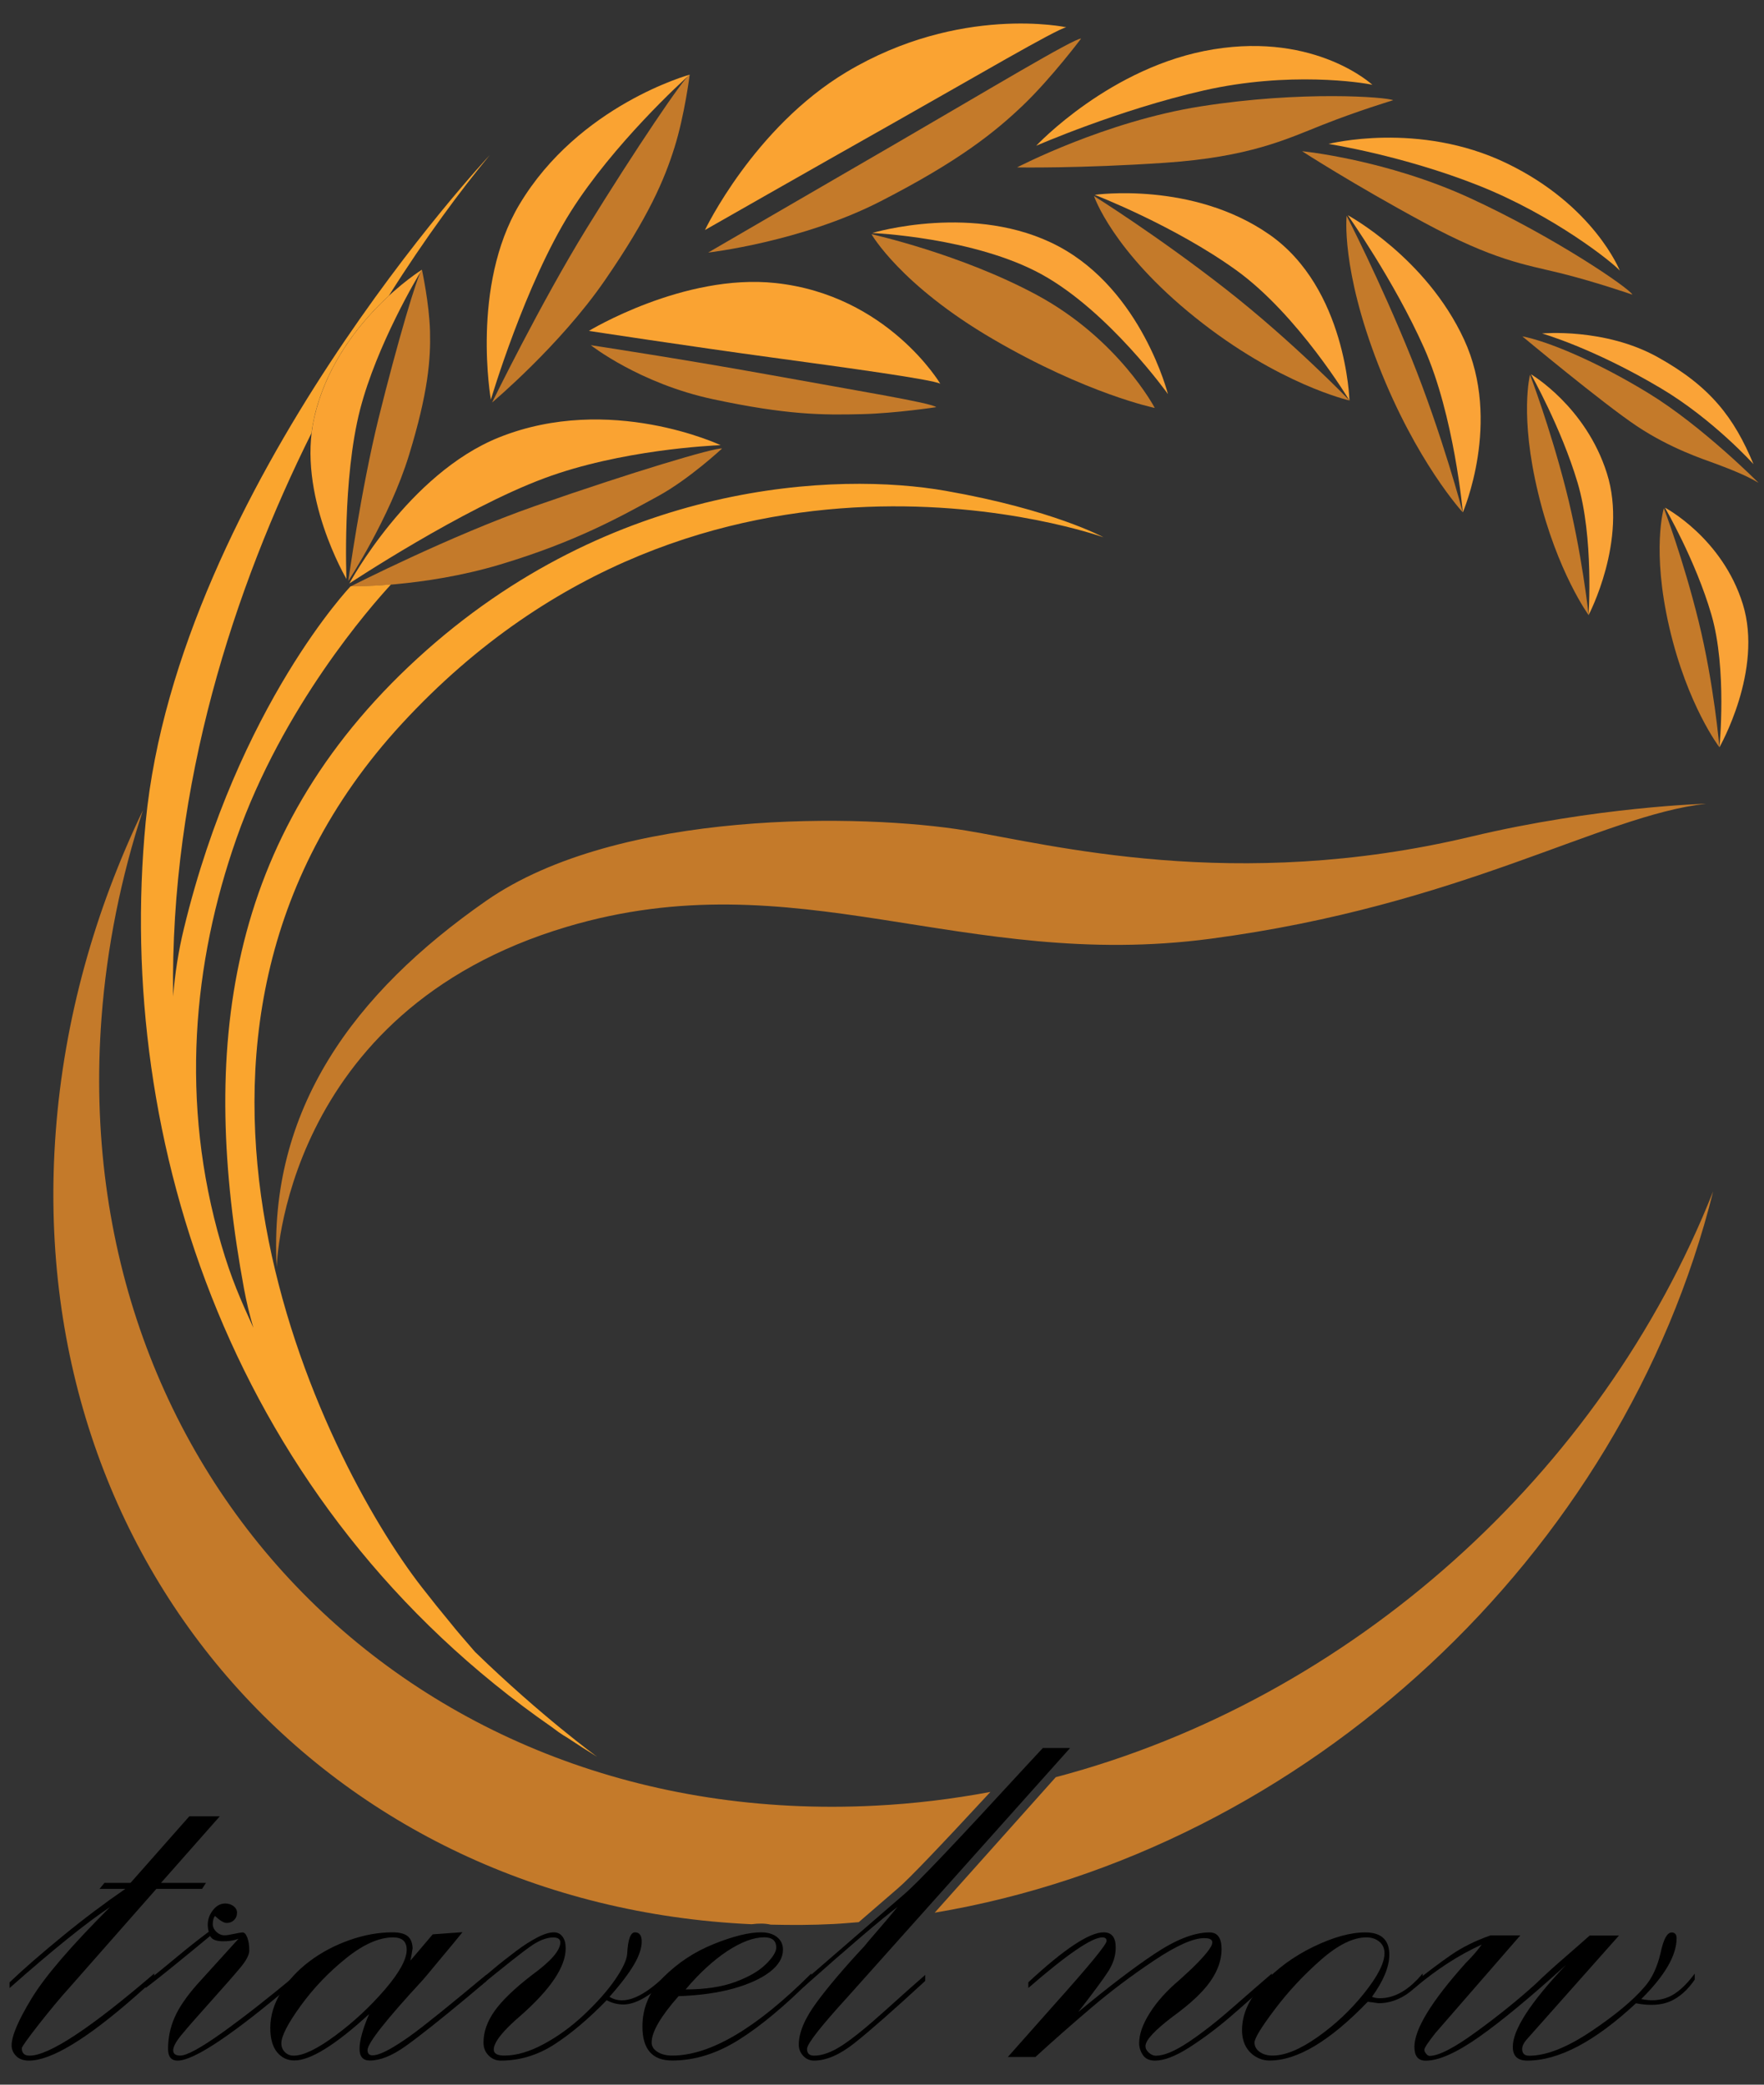 <?xml version="1.0" encoding="utf-8"?>
<!-- Generator: Adobe Illustrator 24.2.0, SVG Export Plug-In . SVG Version: 6.00 Build 0)  -->
<svg version="1.1" id="Layer_1" xmlns="http://www.w3.org/2000/svg" xmlns:xlink="http://www.w3.org/1999/xlink" x="0px" y="0px"
	 viewBox="0 0 220 260" style="enable-background:new 0 0 220 260;" xml:space="preserve">
<rect x="0" y="0" width="220" height="260" fill="#333333" stroke="none"/>
<style type="text/css">
	.st0{fill:none;}
	.st1{fill:#C47A2A;}
	.st2{fill:#FAA337;}
	.st3{fill:#FAA332;}
	.st4{fill:#FAA52E;}
	.st5{fill:#FFFFFF;}
</style>
<rect x="790.15" y="3.94" class="st0" width="283.22" height="320.17"/>
<g>
	<path class="st1" d="M1015.66,94.32c0,0,2.41,6.31,4.33,14.1c1.92,7.78,2.6,15.72,2.6,15.72s-3.99-5.2-6.25-14.96
		C1014.1,99.47,1015.66,94.32,1015.66,94.32z"/>
	<path class="st2" d="M1022.59,124.14c0,0,0.98-9.74-1-16.54c-1.98-6.8-5.8-13.35-5.8-13.35s7.15,3.75,9.72,12.04
		C1028.09,114.57,1022.59,124.14,1022.59,124.14z"/>
	<path class="st1" d="M998.97,77.68c0,0,2.44,6.38,4.45,14.21c2.01,7.83,2.86,15.77,2.86,15.77s-3.9-5.33-6.28-15.15
		C997.64,82.76,998.97,77.68,998.97,77.68z"/>
	<path class="st2" d="M1006.28,107.66c0,0,0.67-9.67-1.37-16.52c-2.04-6.85-5.81-13.52-5.81-13.52s6.84,4.01,9.47,12.36
		S1006.28,107.66,1006.28,107.66z"/>
	<path class="st1" d="M976.11,57.86c0,0,4.13,7.99,8.03,17.64s6.45,19.34,6.45,19.34s-5.81-6.29-10.53-18.4
		C975.36,64.41,976.11,57.86,976.11,57.86z"/>
	<path class="st2" d="M990.59,94.84c0,0-1.08-12.09-4.84-20.52s-9.51-16.54-9.51-16.54s9.75,5.24,14.5,15.5
		C995.49,83.55,990.59,94.84,990.59,94.84z"/>
	<path class="st1" d="M944.59,55.39c0,0,7.92,4.96,16.36,11.55c8.44,6.59,15.51,13.95,15.51,13.95s-8.83-1.99-19.24-10.35
		C946.87,62.24,944.59,55.39,944.59,55.39z"/>
	<path class="st2" d="M976.46,80.89c0,0-6.39-10.68-14.12-16.25s-17.65-9.4-17.65-9.4s12.18-1.74,21.78,4.95
		C976.06,66.87,976.46,80.89,976.46,80.89z"/>
	<path class="st1" d="M916.84,60.15c0,0,11.11,2.45,20.62,7.58c10.21,5.51,14.71,14.09,14.71,14.09s-8.46-1.74-20.22-8.61
		C920.42,66.47,916.84,60.15,916.84,60.15z"/>
	<path class="st2" d="M953.81,80.09c0,0-7.32-10.27-15.71-14.91S916.92,60,916.92,60s12.86-3.87,23.25,1.67
		C950.56,67.21,953.81,80.09,953.81,80.09z"/>
	<path class="st1" d="M998.02,72.89c0,0,10.07,8.39,14.29,11.2s8.33,4.13,9.72,4.65c1.39,0.51,3.84,1.43,5.45,2.42
		c0,0-6.97-7.03-13.63-11.12C1007.19,75.94,1001.05,73.45,998.02,72.89z"/>
	<path class="st2" d="M1000.47,72.53c0,0,7.79-0.73,14.4,2.94c6.61,3.67,9.55,7.55,11.97,13.36c0,0-5.04-5.6-11.56-9.47
		C1006.84,74.33,1000.47,72.53,1000.47,72.53z"/>
	<path class="st1" d="M1011.74,67.69c0,0-4.77-1.65-9.09-2.71c-4.33-1.06-8.14-1.55-16.95-6.31s-15.16-8.87-15.16-8.87
		s10.47,1.02,20.96,5.85C1001.98,60.47,1011.37,66.89,1011.74,67.69z"/>
	<path class="st3" d="M973.84,48.88c0,0,9.23,1.43,18.67,5.17c9.45,3.74,16.87,9.69,17.66,10.64c0,0-3.21-8.16-14.16-13.42
		S973.84,48.88,973.84,48.88z"/>
	<path class="st1" d="M981.91,43.44c0,0-4.37,1.31-8.85,3.09c-4.46,1.77-9.1,4-19.59,4.71c-10.62,0.72-18.47,0.58-18.47,0.58
		s10.99-5.74,22.9-7.61C970.5,42.22,981.12,43.04,981.91,43.44z"/>
	<path class="st3" d="M937.38,49.11c0,0,10.28-4.49,20.91-6.9s19.77-0.99,21.02-0.7c0,0-6.98-6.52-19.81-4.43
		C946.67,39.17,937.38,49.11,937.38,49.11z"/>
	<path class="st1" d="M942.98,35.75c0,0-3.66,4.88-7.21,8.29c-3.53,3.38-8.04,7-17.81,12.01c-9.89,5.07-21.49,6.39-21.49,6.39
		s12.67-7.37,23.49-13.64C931.38,42.17,942.05,35.74,942.98,35.75z"/>
	<path class="st3" d="M896.07,59.63c0,0,13.18-7.52,23.72-13.47c9.76-5.51,20.02-11.54,21.34-11.82c0,0-13.28-2.86-27.4,5.58
		C902.16,46.84,896.07,59.63,896.07,59.63z"/>
	<path class="st1" d="M894.17,40.24c0,0-0.64,5.08-1.9,9.09c-1.25,3.98-3.18,8.59-8.71,16.61c-5.6,8.12-14.04,15.2-14.04,15.2
		s6.02-12.33,11.79-21.71C887.42,49.52,893.41,40.67,894.17,40.24z"/>
	<path class="st3" d="M869.37,80.78c0,0,4.27-14.43,9.97-23.46c5.28-8.36,13.89-16.26,14.83-17.07c0,0-13.82,3.77-21.24,16.19
		C866.85,66.62,869.37,80.78,869.37,80.78z"/>
	<path class="st1" d="M860.77,64.58c0,0,0.92,4.19,1.01,7.69c0.09,3.48-0.23,7.63-2.62,15.43c-2.42,7.89-7.57,15.7-7.57,15.7
		s1.57-11.33,3.77-20.27C857.7,73.68,860.24,65.11,860.77,64.58z"/>
	<path class="st3" d="M851.36,103.15c0,0-0.53-12.54,1.71-21.18c2.08-8,7.13-16.5,7.7-17.39c0,0-10.68,6.6-13.41,18.37
		C845.12,92.6,851.36,103.15,851.36,103.15z"/>
	<path class="st1" d="M924.91,81.72c0,0-4.97,0.76-9.21,0.87c-5,0.13-9.42,0.1-18.58-1.85c-9.22-1.96-15.29-6.75-15.29-6.75
		s11.32,1.72,21.75,3.6C914.87,79.64,924.33,81.18,924.91,81.72z"/>
	<path class="st3" d="M881.59,72.21c0,0,12.55,1.92,22.77,3.31c9.46,1.29,20.05,2.74,21.06,3.28c0,0-6.57-11.06-20.55-12.56
		C893.43,65.01,881.59,72.21,881.59,72.21z"/>
	<path class="st1" d="M898.2,86.88c0,0-4.08,3.81-8,5.95c-4.62,2.52-10.16,5.66-19.69,8.52c-9.59,2.87-18.63,2.73-18.63,2.73
		s12.39-6.32,23.03-10.04C886.89,89.85,897.38,86.72,898.2,86.88z"/>
	<path class="st3" d="M851.73,103.71c0,0,14.07-9.32,24.33-13.13c9.49-3.53,20.76-4.07,21.97-4.12c0,0-13.8-6.51-27.63-0.97
		C859.07,90.03,851.73,103.71,851.73,103.71z"/>
	<path class="st4" d="M865.64,234.93c0.61,0.71,1.19,1.39,1.75,2.03c8.31,8.07,15.22,13.08,15.22,13.08
		c-1.28-0.79-2.53-1.59-3.76-2.41c0,0,0.01,0,0.01,0s-0.62-0.31-1.88-1.28c-39.82-27.63-54.5-73.06-50.65-112.91
		c4.02-41.68,42.9-83.14,42.9-83.14c-3.59,4.34-8.01,10.28-12.58,17.53c-3.32,3.05-7.68,8.19-9.29,15.12
		c-0.15,0.67-0.27,1.33-0.35,2c-9.6,19.3-17.65,43.71-17.26,70.26c0.23-2.82,0.66-5.66,1.35-8.48
		c6.76-27.96,20.78-42.66,20.78-42.66s1.97,0.03,5.04-0.23c-2.5,2.71-13.5,15.21-19.28,31.7c-5.41,15.42-7.08,32.87-1.89,50.6
		c1.27,4.34,2.41,6.87,4.01,10.4c-0.47-1.6-0.86-3.21-1.16-4.83c-5.45-29.43-2.64-56.42,21.63-78.66
		C884.5,90.8,912.71,89.8,926.1,92.16c13.39,2.35,19.67,5.79,19.67,5.79s-49.6-17.86-87.5,23.25
		c-36.21,39.28-9.86,91.84,2.48,107.69c1.26,1.62,2.45,3.1,3.58,4.46C864.6,233.69,865.32,234.55,865.64,234.93z"/>
</g>
<path class="st1" d="M842.66,188.99c0,0,0.68-31.9,36.19-42.46c28.57-8.5,49.35,5.59,80.27,1.49c31.42-4.16,48.75-15.38,61.81-16.84
	c0,0-13.67,0.37-29.3,4.1c-29.54,7.05-52.51,0.97-63.04-0.76c-12.65-2.08-43.3-2.73-59.81,8.77
	C852.26,154.79,841.59,169.33,842.66,188.99z"/>
<g>
	<path d="M824.43,265.77l7.33-8.3h3.8l-7.33,8.3h5.61l-0.49,0.75h-5.7l-10.73,12.19c-1.18,1.3-2.48,2.86-3.91,4.68
		c-1.43,1.83-2.14,2.83-2.14,3c0,0.62,0.32,0.93,0.97,0.93c2.41,0,7.59-3.41,15.54-10.24v0.75l-2.34,2.08
		c-6.09,5.36-10.52,8.04-13.29,8.04c-0.68,0-1.21-0.19-1.59-0.57c-0.38-0.38-0.57-0.82-0.57-1.33c0-1.18,0.83-3.13,2.5-5.87
		c1.66-2.74,4.92-6.53,9.78-11.39c-3,2-7.18,5.37-12.54,10.11v-0.71c1.79-1.71,4.02-3.64,6.67-5.81s5.24-4.11,7.77-5.85h-3.22
		l0.62-0.75H824.43z"/>
	<path d="M826.33,278.17c1.33-1.06,2.64-2.13,3.95-3.22c1.31-1.09,2.61-2.12,3.91-3.09c-0.24-0.91-0.12-1.73,0.35-2.45
		c0.47-0.72,1.04-1.08,1.72-1.08c0.38,0,0.72,0.11,1.02,0.33c0.29,0.22,0.44,0.49,0.44,0.82c0,0.38-0.13,0.69-0.38,0.93
		c-0.25,0.24-0.55,0.35-0.91,0.35c-0.35,0-0.84-0.29-1.46-0.88c-0.18,0.24-0.27,0.56-0.27,0.97c-0.03,0.35,0.11,0.68,0.42,0.99
		c0.31,0.31,0.66,0.46,1.04,0.46c0.26,0,0.66-0.06,1.19-0.18c0.59-0.12,0.94-0.18,1.06-0.18c0.24,0,0.43,0.22,0.6,0.66
		c0.16,0.44,0.24,0.97,0.24,1.59c0,0.53-0.36,1.23-1.08,2.1c-0.72,0.87-1.96,2.29-3.73,4.26c-1.77,1.97-2.99,3.37-3.66,4.19
		c-0.68,0.82-1.02,1.46-1.02,1.9c0,0.44,0.29,0.66,0.88,0.66c0.82,0,2.58-0.96,5.28-2.89c2.69-1.93,5.82-4.38,9.38-7.35v0.75
		c-7.92,6.74-12.92,10.11-15.01,10.11c-0.8,0-1.19-0.49-1.19-1.46c0-1.38,0.27-2.69,0.82-3.93c0.54-1.24,1.48-2.61,2.8-4.11
		l5.17-5.7c-0.62,0.24-1.32,0.34-2.1,0.31c-0.78-0.03-1.26-0.25-1.44-0.66c-3.92,3.24-6.59,5.4-8.04,6.49V278.17z"/>
	<path d="M868.85,278l-2.25,1.9c-3.53,2.94-6.15,5.02-7.84,6.22c-1.69,1.21-3.19,1.81-4.48,1.81c-0.85,0-1.28-0.49-1.28-1.46
		c0-1.03,0.4-2.47,1.19-4.33c-4.21,3.86-7.32,5.78-9.32,5.78c-0.88,0-1.6-0.35-2.16-1.04c-0.56-0.69-0.84-1.7-0.84-3.02
		c0-1.5,0.44-2.98,1.33-4.44c0.88-1.46,2.07-2.74,3.55-3.86c1.49-1.12,3.15-2,4.99-2.65c1.84-0.65,3.63-0.97,5.36-0.97
		c0.85,0,1.48,0.15,1.88,0.46c0.4,0.31,0.61,0.82,0.64,1.52c-0.03,0.15-0.05,0.29-0.07,0.42c-0.02,0.13-0.04,0.32-0.09,0.55
		c-0.05,0.24-0.08,0.43-0.11,0.57l2.78-3.27l3.71-0.27l-1.15,1.41c-0.94,1.12-1.71,2.04-2.3,2.76c-0.59,0.72-1.09,1.32-1.5,1.79
		c-4.59,4.97-6.89,7.89-6.89,8.74c0,0.44,0.21,0.66,0.62,0.66c0.56,0,1.4-0.33,2.52-0.99c1.12-0.66,2.38-1.54,3.77-2.63
		c1.4-1.09,3-2.38,4.79-3.86c1.79-1.49,2.84-2.35,3.13-2.58V278z M857.19,272.57c-1.77,0-3.73,0.87-5.89,2.61
		c-2.16,1.74-4.05,3.71-5.65,5.92c-1.6,2.21-2.41,3.77-2.41,4.68c0,0.44,0.15,0.81,0.44,1.1c0.29,0.29,0.66,0.44,1.1,0.44
		c1.21,0,2.94-0.84,5.21-2.52c2.27-1.68,4.31-3.58,6.14-5.7c1.82-2.12,2.74-3.78,2.74-4.99
		C858.87,273.08,858.31,272.57,857.19,272.57z"/>
	<path d="M867.74,278.88v-0.71c0.53-0.47,1.22-1.06,2.08-1.77c0.85-0.71,1.75-1.41,2.69-2.12c0.94-0.71,1.82-1.27,2.65-1.7
		c0.82-0.43,1.52-0.64,2.08-0.64c0.44,0,0.8,0.18,1.06,0.53c0.27,0.35,0.4,0.84,0.4,1.46c0,2.3-1.87,5.09-5.61,8.39
		c-2.24,1.91-3.36,3.33-3.36,4.24c0,0.5,0.44,0.75,1.32,0.75c1.5,0,3.14-0.48,4.92-1.44c1.78-0.96,3.47-2.19,5.08-3.71
		c1.6-1.52,2.88-2.96,3.82-4.33c0.94-1.37,1.44-2.44,1.5-3.2c0.09-1.79,0.41-2.69,0.97-2.69c0.56,0,0.84,0.38,0.84,1.15
		c0,0.82-0.32,1.79-0.97,2.89c-0.65,1.1-1.66,2.44-3.05,4c0.47,0.29,0.99,0.44,1.55,0.44c1.56,0,3.46-1.12,5.7-3.36v0.75
		c-2.18,2.09-4.02,3.13-5.52,3.13c-0.71,0-1.4-0.18-2.08-0.53c-2.27,2.33-4.44,4.16-6.51,5.5c-2.08,1.34-4.31,2.01-6.69,2.01
		c-0.59,0-1.1-0.21-1.52-0.64c-0.43-0.43-0.64-0.96-0.64-1.61c0-1.33,0.46-2.64,1.39-3.95c0.93-1.31,2.48-2.8,4.66-4.48
		c2.35-1.71,3.53-3.06,3.53-4.06c0-0.41-0.29-0.62-0.88-0.62c-0.85,0-1.82,0.38-2.89,1.15C873.18,274.48,871.01,276.2,867.74,278.88
		z"/>
	<path d="M909.33,277.07v0.75c-3.3,3.3-6.31,5.81-9.05,7.53c-2.74,1.72-5.5,2.58-8.3,2.58c-2.47,0-3.71-1.41-3.71-4.24
		c0-2.35,0.89-4.42,2.67-6.2c1.78-1.78,3.87-3.15,6.27-4.11c2.4-0.96,4.35-1.44,5.85-1.44c0.85,0,1.52,0.2,2.01,0.6
		c0.49,0.4,0.73,0.92,0.73,1.57c0,1-0.55,1.92-1.63,2.76c-1.09,0.84-2.61,1.53-4.55,2.08c-1.94,0.54-4.22,0.86-6.84,0.95
		c-2.24,2.53-3.36,4.46-3.36,5.78c0,0.47,0.24,0.86,0.73,1.17c0.49,0.31,1.1,0.46,1.83,0.46
		C896.72,287.32,902.5,283.9,909.33,277.07z M893.66,279.06c2.44,0,4.5-0.31,6.18-0.93c1.68-0.62,2.95-1.35,3.82-2.21
		c0.87-0.85,1.3-1.55,1.3-2.08c0-0.85-0.5-1.28-1.5-1.28c-1.32,0-2.87,0.58-4.64,1.74C897.06,275.48,895.34,277.06,893.66,279.06z"
		/>
	<path d="M936,251.33l2.21-2.38h3.4l-27.82,31.13c-3.33,3.65-4.99,5.78-4.99,6.4c0,0.56,0.29,0.84,0.88,0.84
		c1.03,0,2.21-0.43,3.53-1.3c1.33-0.87,3.11-2.32,5.36-4.35c2.25-2.03,3.91-3.5,4.97-4.42V278c-4,3.68-6.93,6.25-8.79,7.73
		c-1.85,1.47-3.55,2.21-5.08,2.21c-0.53,0-0.98-0.2-1.35-0.6c-0.37-0.4-0.55-0.86-0.55-1.39c0-1.5,0.74-3.25,2.21-5.25
		c1.47-2,3.46-4.34,5.96-7.02c0.18-0.24,0.71-0.86,1.59-1.88c0.88-1.02,1.74-2.02,2.56-3.03c-2.03,1.53-5.95,4.87-11.75,10.02v-0.71
		l12.54-10.86C922.43,265.93,927.47,260.63,936,251.33z"/>
	<path d="M936.4,278.88v-0.71c4.47-4.15,7.61-6.23,9.4-6.23c1,0,1.5,0.63,1.5,1.9c0,1-0.31,1.99-0.93,2.96
		c-0.62,0.97-1.87,2.66-3.75,5.08c3.65-3.03,6.81-5.45,9.49-7.24c2.68-1.79,4.97-2.69,6.89-2.69c1,0,1.5,0.69,1.5,2.08
		c0,1.35-0.47,2.7-1.41,4.04c-0.94,1.34-2.49,2.79-4.64,4.35c-2.3,1.74-3.44,2.97-3.44,3.71c0,0.3,0.14,0.57,0.42,0.82
		c0.28,0.25,0.57,0.38,0.86,0.38c1.03,0,2.39-0.57,4.08-1.7c1.69-1.13,3.54-2.57,5.54-4.33c2-1.75,3.62-3.16,4.86-4.22v0.75
		c-1.8,1.68-3.55,3.24-5.25,4.7c-1.71,1.46-3.41,2.72-5.1,3.8c-1.69,1.07-3.1,1.61-4.22,1.61c-0.71,0-1.21-0.24-1.52-0.71
		c-0.31-0.47-0.46-0.96-0.46-1.46c0-1.12,0.44-2.38,1.33-3.78c0.88-1.4,2.1-2.76,3.66-4.08c1.79-1.59,3.04-2.86,3.73-3.82
		c0.69-0.96,0.49-1.43-0.6-1.43c-1.38,0-3.47,0.93-6.27,2.8c-2.8,1.87-5.42,3.84-7.86,5.92c-2.44,2.08-4.75,4.11-6.93,6.11h-3.44
		l5.87-6.62c4.3-4.8,6.45-7.42,6.45-7.86c0-0.29-0.18-0.44-0.53-0.44C944.33,272.57,941.26,274.67,936.4,278.88z"/>
	<path d="M985.58,277.07v0.75c-1.65,1.97-3.49,2.96-5.52,2.96c-0.21-0.03-0.41-0.06-0.62-0.09c-0.21-0.03-0.44-0.06-0.71-0.09
		c-4.71,4.89-8.79,7.33-12.23,7.33c-0.65,0-1.24-0.17-1.79-0.51c-0.54-0.34-0.96-0.79-1.24-1.35c-0.28-0.56-0.42-1.21-0.42-1.94
		c0-1.97,0.87-3.9,2.61-5.78s3.83-3.42,6.29-4.61c2.46-1.19,4.61-1.79,6.47-1.79c2,0,3,0.93,3,2.78c0,1.5-0.72,3.25-2.16,5.25
		c0.29,0.12,0.62,0.18,0.97,0.18C982.1,280.16,983.88,279.13,985.58,277.07z M978.57,272.57c-1.65,0-3.54,0.93-5.67,2.8
		c-2.13,1.87-4.05,3.92-5.74,6.16c-1.69,2.24-2.54,3.62-2.54,4.15c0,0.47,0.21,0.86,0.64,1.17c0.43,0.31,0.96,0.46,1.61,0.46
		c1.56,0,3.44-0.77,5.63-2.32c2.19-1.55,4.13-3.37,5.81-5.48c1.68-2.1,2.52-3.76,2.52-4.97c0-0.59-0.21-1.07-0.64-1.43
		C979.75,272.75,979.21,272.57,978.57,272.57z"/>
	<path d="M1010.09,272.3l-11.57,13.03c-0.35,0.41-0.53,0.79-0.53,1.15c0,0.56,0.29,0.84,0.88,0.84c2.12,0,4.7-1.02,7.73-3.05
		c3.03-2.03,5.25-3.89,6.67-5.56c0.91-1.03,1.57-2.44,1.99-4.24c0.35-1.68,0.81-2.52,1.37-2.52c0.41,0,0.62,0.24,0.62,0.71
		c0,2.15-1.47,4.68-4.41,7.59c1.24,0.27,2.38,0.18,3.42-0.26c1.04-0.44,2.13-1.41,3.25-2.91v0.75c-0.91,1.32-1.94,2.23-3.07,2.71
		c-1.13,0.49-2.55,0.57-4.26,0.24c-5.12,4.77-9.64,7.15-13.55,7.15c-1.21,0-1.81-0.57-1.81-1.72c0-2.15,2.21-5.55,6.62-10.2
		c-4.44,4.03-8.07,7.03-10.86,8.99c-2.8,1.96-5,2.94-6.62,2.94c-0.94,0-1.41-0.57-1.41-1.72c0-2.21,2.13-5.7,6.4-10.46
		c0.82-0.82,1.49-1.59,1.99-2.3c-2.86,1.3-5.65,3.11-8.39,5.43v-0.71c1.62-1.29,3.13-2.43,4.53-3.4c1.4-0.97,3.05-1.8,4.97-2.47
		h3.71l-10.6,12.19c-0.91,1.15-1.37,1.84-1.37,2.08c0,0.15,0.07,0.31,0.22,0.49c0.15,0.18,0.29,0.27,0.44,0.27
		c1.12,0,3.05-0.99,5.78-2.98c2.74-1.99,5.21-3.98,7.42-5.98c1.03-1,2.19-2.06,3.49-3.18c1.29-1.12,2.38-2.08,3.27-2.87H1010.09z"/>
</g>
<rect x="1088.19" y="3.94" class="st1" width="283.22" height="320.17"/>
<g>
	<path class="st5" d="M1328.22,94.32c0,0,2.41,6.31,4.33,14.1c1.92,7.78,2.6,15.72,2.6,15.72s-3.99-5.2-6.25-14.96
		C1326.66,99.47,1328.22,94.32,1328.22,94.32z"/>
	<path class="st5" d="M1335.15,124.14c0,0,0.98-9.74-1-16.54c-1.98-6.8-5.8-13.35-5.8-13.35s7.15,3.75,9.72,12.04
		S1335.15,124.14,1335.15,124.14z"/>
	<path class="st5" d="M1311.53,77.68c0,0,2.44,6.38,4.45,14.21c2.01,7.83,2.86,15.77,2.86,15.77s-3.9-5.33-6.28-15.15
		C1310.19,82.76,1311.53,77.68,1311.53,77.68z"/>
	<path class="st5" d="M1318.83,107.66c0,0,0.67-9.67-1.37-16.52c-2.05-6.85-5.81-13.52-5.81-13.52s6.84,4.01,9.47,12.36
		S1318.83,107.66,1318.83,107.66z"/>
	<path class="st5" d="M1288.66,57.86c0,0,4.13,7.99,8.03,17.64c3.9,9.65,6.45,19.34,6.45,19.34s-5.81-6.29-10.53-18.4
		C1287.92,64.41,1288.66,57.86,1288.66,57.86z"/>
	<path class="st5" d="M1303.15,94.84c0,0-1.08-12.09-4.84-20.52s-9.51-16.54-9.51-16.54s9.75,5.24,14.5,15.5
		C1308.04,83.55,1303.15,94.84,1303.15,94.84z"/>
	<path class="st5" d="M1257.15,55.39c0,0,7.92,4.96,16.36,11.55c8.44,6.59,15.51,13.95,15.51,13.95s-8.83-1.99-19.24-10.35
		C1259.42,62.24,1257.15,55.39,1257.15,55.39z"/>
	<path class="st5" d="M1289.01,80.89c0,0-6.39-10.68-14.12-16.25c-7.73-5.57-17.65-9.4-17.65-9.4s12.18-1.74,21.78,4.95
		S1289.01,80.89,1289.01,80.89z"/>
	<path class="st5" d="M1229.4,60.15c0,0,11.11,2.45,20.62,7.58c10.21,5.51,14.71,14.09,14.71,14.09s-8.46-1.74-20.22-8.61
		C1232.97,66.47,1229.4,60.15,1229.4,60.15z"/>
	<path class="st5" d="M1266.37,80.09c0,0-7.32-10.27-15.71-14.91c-8.39-4.64-21.17-5.18-21.17-5.18s12.86-3.87,23.25,1.67
		C1263.12,67.21,1266.37,80.09,1266.37,80.09z"/>
	<path class="st5" d="M1310.57,72.89c0,0,10.07,8.39,14.29,11.2c4.22,2.81,8.33,4.13,9.72,4.65s3.84,1.43,5.45,2.42
		c0,0-6.97-7.03-13.63-11.12C1319.75,75.94,1313.6,73.45,1310.57,72.89z"/>
	<path class="st5" d="M1313.02,72.53c0,0,7.79-0.73,14.4,2.94c6.61,3.67,9.55,7.55,11.97,13.36c0,0-5.04-5.6-11.56-9.47
		C1319.4,74.33,1313.02,72.53,1313.02,72.53z"/>
	<path class="st5" d="M1324.3,67.69c0,0-4.77-1.65-9.09-2.71c-4.33-1.06-8.14-1.55-16.95-6.31s-15.16-8.87-15.16-8.87
		s10.47,1.02,20.96,5.85C1314.54,60.47,1323.92,66.89,1324.3,67.69z"/>
	<path class="st5" d="M1286.4,48.88c0,0,9.23,1.43,18.67,5.17c9.45,3.74,16.87,9.69,17.66,10.64c0,0-3.21-8.16-14.16-13.42
		C1297.64,46.03,1286.4,48.88,1286.4,48.88z"/>
	<path class="st5" d="M1294.46,43.44c0,0-4.37,1.31-8.85,3.09c-4.46,1.77-9.1,4-19.59,4.71c-10.62,0.72-18.47,0.58-18.47,0.58
		s10.99-5.74,22.9-7.61C1283.05,42.22,1293.67,43.04,1294.46,43.44z"/>
	<path class="st5" d="M1249.93,49.11c0,0,10.28-4.49,20.91-6.9c10.63-2.41,19.77-0.99,21.02-0.7c0,0-6.98-6.52-19.81-4.43
		C1259.22,39.17,1249.93,49.11,1249.93,49.11z"/>
	<path class="st5" d="M1255.53,35.75c0,0-3.66,4.88-7.21,8.29c-3.53,3.38-8.04,7-17.81,12.01c-9.89,5.07-21.49,6.39-21.49,6.39
		s12.67-7.37,23.49-13.64C1243.94,42.17,1254.61,35.74,1255.53,35.75z"/>
	<path class="st5" d="M1208.63,59.63c0,0,13.18-7.52,23.72-13.47c9.76-5.51,20.02-11.54,21.34-11.82c0,0-13.28-2.86-27.4,5.58
		C1214.71,46.84,1208.63,59.63,1208.63,59.63z"/>
	<path class="st5" d="M1206.72,40.24c0,0-0.64,5.08-1.9,9.09c-1.25,3.98-3.18,8.59-8.71,16.61c-5.6,8.12-14.04,15.2-14.04,15.2
		s6.02-12.33,11.79-21.71C1199.98,49.52,1205.97,40.67,1206.72,40.24z"/>
	<path class="st5" d="M1181.93,80.78c0,0,4.27-14.43,9.97-23.46c5.28-8.36,13.89-16.26,14.83-17.07c0,0-13.82,3.77-21.24,16.19
		C1179.41,66.62,1181.93,80.78,1181.93,80.78z"/>
	<path class="st5" d="M1173.32,64.58c0,0,0.92,4.19,1.01,7.69c0.09,3.48-0.23,7.63-2.62,15.43c-2.42,7.89-7.57,15.7-7.57,15.7
		s1.57-11.33,3.77-20.27C1170.25,73.68,1172.8,65.11,1173.32,64.58z"/>
	<path class="st5" d="M1163.91,103.15c0,0-0.53-12.54,1.71-21.18c2.08-8,7.13-16.5,7.7-17.39c0,0-10.68,6.6-13.41,18.37
		C1157.67,92.6,1163.91,103.15,1163.91,103.15z"/>
	<path class="st5" d="M1237.47,81.72c0,0-4.97,0.76-9.21,0.87c-5,0.13-9.42,0.1-18.58-1.85c-9.22-1.96-15.29-6.75-15.29-6.75
		s11.32,1.72,21.75,3.6C1227.42,79.64,1236.88,81.18,1237.47,81.72z"/>
	<path class="st5" d="M1194.15,72.21c0,0,12.55,1.92,22.77,3.31c9.46,1.29,20.05,2.74,21.06,3.28c0,0-6.57-11.06-20.55-12.56
		C1205.98,65.01,1194.15,72.21,1194.15,72.21z"/>
	<path class="st5" d="M1210.75,86.88c0,0-4.08,3.81-8,5.95c-4.62,2.52-10.16,5.66-19.69,8.52c-9.59,2.87-18.63,2.73-18.63,2.73
		s12.39-6.32,23.03-10.04C1199.44,89.85,1209.94,86.72,1210.75,86.88z"/>
	<path class="st5" d="M1164.28,103.71c0,0,14.07-9.32,24.33-13.13c9.49-3.53,20.76-4.07,21.97-4.12c0,0-13.8-6.51-27.63-0.97
		C1171.62,90.03,1164.28,103.71,1164.28,103.71z"/>
	<path class="st5" d="M1178.19,234.93c0.61,0.71,1.19,1.39,1.75,2.03c8.31,8.07,15.22,13.08,15.22,13.08
		c-1.28-0.79-2.53-1.59-3.76-2.41c0,0,0.01,0,0.01,0s-0.62-0.31-1.88-1.28c-39.82-27.63-54.5-73.06-50.65-112.91
		c4.02-41.68,42.9-83.14,42.9-83.14c-3.59,4.34-8.01,10.28-12.58,17.53c-3.32,3.05-7.68,8.19-9.29,15.12
		c-0.15,0.67-0.27,1.33-0.35,2c-9.6,19.3-17.65,43.71-17.26,70.26c0.23-2.82,0.66-5.66,1.35-8.48
		c6.76-27.96,20.78-42.66,20.78-42.66s1.97,0.03,5.04-0.23c-2.5,2.71-13.5,15.21-19.28,31.7c-5.41,15.42-7.08,32.87-1.89,50.6
		c1.27,4.34,2.41,6.87,4.01,10.4c-0.47-1.6-0.86-3.21-1.16-4.83c-5.45-29.43-2.64-56.42,21.63-78.66s52.48-23.24,65.87-20.88
		s19.67,5.79,19.67,5.79s-49.6-17.86-87.5,23.25c-36.21,39.28-9.86,91.84,2.48,107.69c1.26,1.62,2.45,3.1,3.58,4.46
		C1177.15,233.69,1177.88,234.55,1178.19,234.93z"/>
</g>
<path class="st5" d="M1155.22,188.99c0,0,0.68-31.9,36.19-42.46c28.57-8.5,49.35,5.59,80.27,1.49
	c31.42-4.16,48.75-15.38,61.81-16.84c0,0-13.67,0.37-29.3,4.1c-29.54,7.05-52.51,0.97-63.04-0.76c-12.65-2.08-43.3-2.73-59.81,8.77
	C1164.82,154.79,1154.14,169.33,1155.22,188.99z"/>
<g>
	<path class="st5" d="M1136.98,265.77l7.33-8.3h3.8l-7.33,8.3h5.61l-0.49,0.75h-5.7l-10.73,12.19c-1.18,1.3-2.48,2.86-3.91,4.68
		c-1.43,1.83-2.14,2.83-2.14,3c0,0.62,0.32,0.93,0.97,0.93c2.41,0,7.59-3.41,15.54-10.24v0.75l-2.34,2.08
		c-6.09,5.36-10.52,8.04-13.29,8.04c-0.68,0-1.21-0.19-1.59-0.57c-0.38-0.38-0.57-0.82-0.57-1.33c0-1.18,0.83-3.13,2.5-5.87
		c1.66-2.74,4.92-6.53,9.78-11.39c-3,2-7.18,5.37-12.54,10.11v-0.71c1.79-1.71,4.02-3.64,6.67-5.81s5.24-4.11,7.77-5.85h-3.22
		l0.62-0.75H1136.98z"/>
	<path class="st5" d="M1138.88,278.17c1.33-1.06,2.64-2.13,3.95-3.22c1.31-1.09,2.61-2.12,3.91-3.09c-0.24-0.91-0.12-1.73,0.35-2.45
		c0.47-0.72,1.04-1.08,1.72-1.08c0.38,0,0.72,0.11,1.02,0.33c0.29,0.22,0.44,0.49,0.44,0.82c0,0.38-0.13,0.69-0.38,0.93
		c-0.25,0.24-0.55,0.35-0.91,0.35c-0.35,0-0.84-0.29-1.46-0.88c-0.18,0.24-0.27,0.56-0.27,0.97c-0.03,0.35,0.11,0.68,0.42,0.99
		c0.31,0.31,0.66,0.46,1.04,0.46c0.26,0,0.66-0.06,1.19-0.18c0.59-0.12,0.94-0.18,1.06-0.18c0.24,0,0.43,0.22,0.6,0.66
		c0.16,0.44,0.24,0.97,0.24,1.59c0,0.53-0.36,1.23-1.08,2.1c-0.72,0.87-1.96,2.29-3.73,4.26c-1.77,1.97-2.99,3.37-3.66,4.19
		c-0.68,0.82-1.02,1.46-1.02,1.9c0,0.44,0.29,0.66,0.88,0.66c0.82,0,2.58-0.96,5.28-2.89s5.82-4.38,9.38-7.35v0.75
		c-7.92,6.74-12.92,10.11-15.01,10.11c-0.8,0-1.19-0.49-1.19-1.46c0-1.38,0.27-2.69,0.82-3.93c0.54-1.24,1.48-2.61,2.8-4.11
		l5.17-5.7c-0.62,0.24-1.32,0.34-2.1,0.31c-0.78-0.03-1.26-0.25-1.44-0.66c-3.92,3.24-6.59,5.4-8.04,6.49V278.17z"/>
	<path class="st5" d="M1181.4,278l-2.25,1.9c-3.53,2.94-6.14,5.02-7.84,6.22c-1.69,1.21-3.19,1.81-4.48,1.81
		c-0.85,0-1.28-0.49-1.28-1.46c0-1.03,0.4-2.47,1.19-4.33c-4.21,3.86-7.32,5.78-9.32,5.78c-0.88,0-1.6-0.35-2.16-1.04
		c-0.56-0.69-0.84-1.7-0.84-3.02c0-1.5,0.44-2.98,1.33-4.44c0.88-1.46,2.07-2.74,3.55-3.86c1.49-1.12,3.15-2,4.99-2.65
		c1.84-0.65,3.63-0.97,5.36-0.97c0.85,0,1.48,0.15,1.88,0.46c0.4,0.31,0.61,0.82,0.64,1.52c-0.03,0.15-0.05,0.29-0.07,0.42
		c-0.02,0.13-0.04,0.32-0.09,0.55c-0.05,0.24-0.08,0.43-0.11,0.57l2.78-3.27l3.71-0.27l-1.15,1.41c-0.94,1.12-1.71,2.04-2.3,2.76
		c-0.59,0.72-1.09,1.32-1.5,1.79c-4.59,4.97-6.89,7.89-6.89,8.74c0,0.44,0.21,0.66,0.62,0.66c0.56,0,1.4-0.33,2.52-0.99
		c1.12-0.66,2.38-1.54,3.77-2.63c1.4-1.09,3-2.38,4.79-3.86c1.79-1.49,2.84-2.35,3.13-2.58V278z M1169.74,272.57
		c-1.77,0-3.73,0.87-5.89,2.61c-2.16,1.74-4.05,3.71-5.65,5.92c-1.6,2.21-2.41,3.77-2.41,4.68c0,0.44,0.15,0.81,0.44,1.1
		c0.29,0.29,0.66,0.44,1.1,0.44c1.21,0,2.94-0.84,5.21-2.52c2.27-1.68,4.31-3.58,6.14-5.7c1.82-2.12,2.74-3.78,2.74-4.99
		C1171.42,273.08,1170.86,272.57,1169.74,272.57z"/>
	<path class="st5" d="M1180.3,278.88v-0.71c0.53-0.47,1.22-1.06,2.08-1.77c0.85-0.71,1.75-1.41,2.69-2.12
		c0.94-0.71,1.82-1.27,2.65-1.7c0.82-0.43,1.52-0.64,2.08-0.64c0.44,0,0.8,0.18,1.06,0.53c0.27,0.35,0.4,0.84,0.4,1.46
		c0,2.3-1.87,5.09-5.61,8.39c-2.24,1.91-3.36,3.33-3.36,4.24c0,0.5,0.44,0.75,1.32,0.75c1.5,0,3.14-0.48,4.92-1.44
		c1.78-0.96,3.47-2.19,5.08-3.71c1.6-1.52,2.88-2.96,3.82-4.33c0.94-1.37,1.44-2.44,1.5-3.2c0.09-1.79,0.41-2.69,0.97-2.69
		s0.84,0.38,0.84,1.15c0,0.82-0.32,1.79-0.97,2.89c-0.65,1.1-1.66,2.44-3.05,4c0.47,0.29,0.99,0.44,1.55,0.44
		c1.56,0,3.46-1.12,5.7-3.36v0.75c-2.18,2.09-4.02,3.13-5.52,3.13c-0.71,0-1.4-0.18-2.08-0.53c-2.27,2.33-4.44,4.16-6.51,5.5
		s-4.31,2.01-6.69,2.01c-0.59,0-1.1-0.21-1.52-0.64c-0.43-0.43-0.64-0.96-0.64-1.61c0-1.33,0.46-2.64,1.39-3.95
		c0.93-1.31,2.48-2.8,4.66-4.48c2.35-1.71,3.53-3.06,3.53-4.06c0-0.41-0.29-0.62-0.88-0.62c-0.85,0-1.82,0.38-2.89,1.15
		C1185.73,274.48,1183.56,276.2,1180.3,278.88z"/>
	<path class="st5" d="M1221.89,277.07v0.75c-3.3,3.3-6.31,5.81-9.05,7.53c-2.74,1.72-5.5,2.58-8.3,2.58c-2.47,0-3.71-1.41-3.71-4.24
		c0-2.35,0.89-4.42,2.67-6.2c1.78-1.78,3.87-3.15,6.27-4.11c2.4-0.96,4.35-1.44,5.85-1.44c0.85,0,1.52,0.2,2.01,0.6
		c0.49,0.4,0.73,0.92,0.73,1.57c0,1-0.55,1.92-1.63,2.76c-1.09,0.84-2.6,1.53-4.55,2.08c-1.94,0.54-4.22,0.86-6.84,0.95
		c-2.24,2.53-3.36,4.46-3.36,5.78c0,0.47,0.24,0.86,0.73,1.17c0.49,0.31,1.1,0.46,1.83,0.46
		C1209.27,287.32,1215.06,283.9,1221.89,277.07z M1206.21,279.06c2.44,0,4.5-0.31,6.18-0.93c1.68-0.62,2.95-1.35,3.82-2.21
		c0.87-0.85,1.3-1.55,1.3-2.08c0-0.85-0.5-1.28-1.5-1.28c-1.32,0-2.87,0.58-4.64,1.74C1209.61,275.48,1207.89,277.06,1206.21,279.06
		z"/>
	<path class="st5" d="M1248.56,251.33l2.21-2.38h3.4l-27.82,31.13c-3.33,3.65-4.99,5.78-4.99,6.4c0,0.56,0.29,0.84,0.88,0.84
		c1.03,0,2.21-0.43,3.53-1.3c1.33-0.87,3.11-2.32,5.36-4.35s3.91-3.5,4.97-4.42V278c-4,3.68-6.93,6.25-8.79,7.73
		c-1.85,1.47-3.55,2.21-5.08,2.21c-0.53,0-0.98-0.2-1.35-0.6c-0.37-0.4-0.55-0.86-0.55-1.39c0-1.5,0.74-3.25,2.21-5.25
		c1.47-2,3.46-4.34,5.96-7.02c0.18-0.24,0.71-0.86,1.59-1.88c0.88-1.02,1.74-2.02,2.56-3.03c-2.03,1.53-5.95,4.87-11.75,10.02v-0.71
		l12.54-10.86C1234.99,265.93,1240.02,260.63,1248.56,251.33z"/>
	<path class="st5" d="M1248.95,278.88v-0.71c4.47-4.15,7.61-6.23,9.4-6.23c1,0,1.5,0.63,1.5,1.9c0,1-0.31,1.99-0.93,2.96
		c-0.62,0.97-1.87,2.66-3.75,5.08c3.65-3.03,6.81-5.45,9.49-7.24c2.68-1.79,4.97-2.69,6.89-2.69c1,0,1.5,0.69,1.5,2.08
		c0,1.35-0.47,2.7-1.41,4.04s-2.49,2.79-4.64,4.35c-2.3,1.74-3.44,2.97-3.44,3.71c0,0.3,0.14,0.57,0.42,0.82
		c0.28,0.25,0.57,0.38,0.86,0.38c1.03,0,2.39-0.57,4.08-1.7c1.69-1.13,3.54-2.57,5.54-4.33c2-1.75,3.62-3.16,4.86-4.22v0.75
		c-1.8,1.68-3.55,3.24-5.26,4.7c-1.71,1.46-3.41,2.72-5.1,3.8c-1.69,1.07-3.1,1.61-4.22,1.61c-0.71,0-1.21-0.24-1.52-0.71
		c-0.31-0.47-0.46-0.96-0.46-1.46c0-1.12,0.44-2.38,1.33-3.78c0.88-1.4,2.1-2.76,3.66-4.08c1.79-1.59,3.04-2.86,3.73-3.82
		c0.69-0.96,0.49-1.43-0.6-1.43c-1.38,0-3.47,0.93-6.27,2.8s-5.42,3.84-7.86,5.92c-2.44,2.08-4.75,4.11-6.93,6.11h-3.44l5.87-6.62
		c4.3-4.8,6.45-7.42,6.45-7.86c0-0.29-0.18-0.44-0.53-0.44C1256.89,272.57,1253.81,274.67,1248.95,278.88z"/>
	<path class="st5" d="M1298.14,277.07v0.75c-1.65,1.97-3.49,2.96-5.52,2.96c-0.21-0.03-0.41-0.06-0.62-0.09
		c-0.21-0.03-0.44-0.06-0.7-0.09c-4.71,4.89-8.79,7.33-12.23,7.33c-0.65,0-1.24-0.17-1.79-0.51c-0.55-0.34-0.96-0.79-1.24-1.35
		c-0.28-0.56-0.42-1.21-0.42-1.94c0-1.97,0.87-3.9,2.61-5.78s3.83-3.42,6.29-4.61c2.46-1.19,4.61-1.79,6.47-1.79c2,0,3,0.93,3,2.78
		c0,1.5-0.72,3.25-2.16,5.25c0.29,0.12,0.62,0.18,0.97,0.18C1294.65,280.16,1296.43,279.13,1298.14,277.07z M1291.12,272.57
		c-1.65,0-3.54,0.93-5.67,2.8c-2.13,1.87-4.05,3.92-5.74,6.16c-1.69,2.24-2.54,3.62-2.54,4.15c0,0.47,0.21,0.86,0.64,1.17
		c0.43,0.31,0.97,0.46,1.61,0.46c1.56,0,3.44-0.77,5.63-2.32s4.13-3.37,5.81-5.48c1.68-2.1,2.52-3.76,2.52-4.97
		c0-0.59-0.21-1.07-0.64-1.43C1292.3,272.75,1291.77,272.57,1291.12,272.57z"/>
	<path class="st5" d="M1322.64,272.3l-11.57,13.03c-0.35,0.41-0.53,0.79-0.53,1.15c0,0.56,0.29,0.84,0.88,0.84
		c2.12,0,4.69-1.02,7.73-3.05c3.03-2.03,5.25-3.89,6.67-5.56c0.91-1.03,1.57-2.44,1.99-4.24c0.35-1.68,0.81-2.52,1.37-2.52
		c0.41,0,0.62,0.24,0.62,0.71c0,2.15-1.47,4.68-4.41,7.59c1.24,0.27,2.38,0.18,3.42-0.26c1.04-0.44,2.13-1.41,3.25-2.91v0.75
		c-0.91,1.32-1.93,2.23-3.07,2.71c-1.13,0.49-2.55,0.57-4.26,0.24c-5.12,4.77-9.64,7.15-13.55,7.15c-1.21,0-1.81-0.57-1.81-1.72
		c0-2.15,2.21-5.55,6.62-10.2c-4.44,4.03-8.07,7.03-10.86,8.99c-2.8,1.96-5,2.94-6.62,2.94c-0.94,0-1.41-0.57-1.41-1.72
		c0-2.21,2.13-5.7,6.4-10.46c0.83-0.82,1.49-1.59,1.99-2.3c-2.86,1.3-5.65,3.11-8.39,5.43v-0.71c1.62-1.29,3.13-2.43,4.52-3.4
		c1.4-0.97,3.05-1.8,4.97-2.47h3.71l-10.6,12.19c-0.91,1.15-1.37,1.84-1.37,2.08c0,0.15,0.07,0.31,0.22,0.49
		c0.15,0.18,0.29,0.27,0.44,0.27c1.12,0,3.05-0.99,5.78-2.98c2.74-1.99,5.21-3.98,7.42-5.98c1.03-1,2.19-2.06,3.49-3.18
		c1.29-1.12,2.38-2.08,3.27-2.87H1322.64z"/>
</g>
<path class="st5" d="M1216.82,270.98c2.59,0.06,5.21,0.06,7.86-0.08c1.04-0.05,2.08-0.15,3.12-0.23l4.94-4.27
	c1.28-1.08,5.14-5.12,11.48-11.97c-4.72,0.88-9.51,1.47-14.35,1.71c-57.58,2.95-100.79-41.04-96.51-98.25
	c0.67-8.88,2.44-17.57,5.17-25.9c-6,12.5-9.83,26.05-10.88,40.12c-4.05,54.08,34.1,96.4,86.79,98.82
	C1215.33,270.81,1216.14,270.82,1216.82,270.98z"/>
<path class="st5" d="M1334.37,179.52c-13.93,35.22-45.13,63.34-81.99,73.07l-15.1,16.9C1283.66,261.69,1323.1,224.81,1334.37,179.52
	z"/>
<path class="st1" d="M904.27,270.98c2.59,0.06,5.21,0.06,7.86-0.08c1.04-0.05,2.08-0.15,3.12-0.23l4.94-4.27
	c1.28-1.08,5.14-5.12,11.48-11.97c-4.72,0.88-9.51,1.47-14.35,1.71c-57.58,2.95-100.79-41.04-96.51-98.25
	c0.67-8.88,2.44-17.57,5.17-25.9c-6,12.5-9.83,26.05-10.88,40.12c-4.05,54.08,34.1,96.4,86.79,98.82
	C902.78,270.81,903.58,270.82,904.27,270.98z"/>
<path class="st1" d="M1021.82,179.52c-13.93,35.22-45.13,63.34-81.99,73.07l-15.1,16.9C971.1,261.69,1010.55,224.81,1021.82,179.52z
	"/>
<g>
	<g>
		<rect x="-18" y="-27" class="st0" width="283.22" height="320.17"/>
	</g>
	<g>
		<path class="st1" d="M207.51,63.38c0,0,2.41,6.31,4.33,14.1c1.92,7.78,2.6,15.72,2.6,15.72s-3.99-5.2-6.25-14.96
			C205.95,68.54,207.51,63.38,207.51,63.38z"/>
		<path class="st2" d="M214.44,93.2c0,0,0.98-9.74-1-16.54c-1.98-6.8-5.8-13.35-5.8-13.35s7.15,3.75,9.72,12.04
			S214.44,93.2,214.44,93.2z"/>
		<path class="st1" d="M190.82,46.74c0,0,2.44,6.38,4.45,14.21s2.86,15.77,2.86,15.77s-3.9-5.33-6.28-15.15
			C189.48,51.82,190.82,46.74,190.82,46.74z"/>
		<path class="st2" d="M198.12,76.72c0,0,0.67-9.67-1.37-16.52s-5.81-13.52-5.81-13.52s6.84,4.01,9.47,12.36
			C203.05,67.39,198.12,76.72,198.12,76.72z"/>
		<path class="st1" d="M167.95,26.92c0,0,4.13,7.99,8.03,17.64s6.45,19.34,6.45,19.34s-5.81-6.29-10.53-18.4
			C167.21,33.48,167.95,26.92,167.95,26.92z"/>
		<path class="st2" d="M182.44,63.9c0,0-1.08-12.09-4.84-20.52c-3.76-8.43-9.51-16.54-9.51-16.54s9.75,5.24,14.5,15.5
			S182.44,63.9,182.44,63.9z"/>
		<path class="st1" d="M136.44,24.45c0,0,7.92,4.96,16.36,11.55s15.51,13.95,15.51,13.95s-8.83-1.99-19.24-10.35
			C138.72,31.31,136.44,24.45,136.44,24.45z"/>
		<path class="st2" d="M168.3,49.95c0,0-6.39-10.68-14.12-16.25s-17.65-9.4-17.65-9.4s12.18-1.74,21.78,4.95
			S168.3,49.95,168.3,49.95z"/>
		<path class="st1" d="M108.69,29.21c0,0,11.11,2.45,20.62,7.58c10.21,5.51,14.71,14.09,14.71,14.09s-8.46-1.74-20.22-8.61
			C112.27,35.53,108.69,29.21,108.69,29.21z"/>
		<path class="st2" d="M145.66,49.15c0,0-7.32-10.27-15.71-14.91s-21.17-5.18-21.17-5.18s12.86-3.87,23.25,1.67
			S145.66,49.15,145.66,49.15z"/>
		<path class="st1" d="M189.86,41.95c0,0,10.07,8.39,14.29,11.2c4.22,2.81,8.33,4.13,9.72,4.65s3.84,1.43,5.45,2.42
			c0,0-6.97-7.03-13.63-11.12S192.89,42.52,189.86,41.95z"/>
		<path class="st2" d="M192.32,41.59c0,0,7.79-0.73,14.4,2.94s9.55,7.55,11.97,13.36c0,0-5.04-5.6-11.56-9.47
			C198.69,43.4,192.32,41.59,192.32,41.59z"/>
		<path class="st1" d="M203.59,36.75c0,0-4.77-1.65-9.09-2.71c-4.33-1.06-8.14-1.55-16.95-6.31c-8.81-4.76-15.16-8.87-15.16-8.87
			s10.47,1.02,20.96,5.85S203.22,35.95,203.59,36.75z"/>
		<path class="st3" d="M165.69,17.95c0,0,9.23,1.43,18.67,5.17c9.45,3.74,16.87,9.69,17.66,10.64c0,0-3.21-8.16-14.16-13.42
			S165.69,17.95,165.69,17.95z"/>
		<path class="st1" d="M173.75,12.5c0,0-4.37,1.31-8.85,3.09c-4.46,1.77-9.1,4-19.59,4.71c-10.62,0.72-18.47,0.58-18.47,0.58
			s10.99-5.74,22.9-7.61C162.35,11.28,172.96,12.1,173.75,12.5z"/>
		<path class="st3" d="M129.23,18.18c0,0,10.28-4.49,20.91-6.9s19.77-0.99,21.02-0.7c0,0-6.98-6.52-19.81-4.43
			C138.51,8.23,129.23,18.18,129.23,18.18z"/>
		<path class="st1" d="M134.83,4.81c0,0-3.66,4.88-7.21,8.29c-3.53,3.38-8.04,7-17.81,12.01c-9.89,5.07-21.49,6.39-21.49,6.39
			s12.67-7.37,23.49-13.64C123.23,11.23,133.9,4.8,134.83,4.81z"/>
		<path class="st3" d="M87.92,28.69c0,0,13.18-7.52,23.72-13.47c9.76-5.51,20.02-11.54,21.34-11.82c0,0-13.28-2.86-27.4,5.58
			C94.01,15.9,87.92,28.69,87.92,28.69z"/>
		<path class="st1" d="M86.02,9.3c0,0-0.64,5.08-1.9,9.09c-1.25,3.98-3.18,8.59-8.71,16.61c-5.6,8.12-14.04,15.2-14.04,15.2
			s6.02-12.33,11.79-21.71C79.27,18.58,85.26,9.73,86.02,9.3z"/>
		<path class="st3" d="M61.22,49.84c0,0,4.27-14.43,9.97-23.46c5.28-8.36,13.89-16.26,14.83-17.07c0,0-13.82,3.77-21.24,16.19
			C58.7,35.68,61.22,49.84,61.22,49.84z"/>
		<path class="st1" d="M52.62,33.64c0,0,0.92,4.19,1.01,7.69c0.09,3.48-0.23,7.63-2.62,15.43c-2.42,7.89-7.57,15.7-7.57,15.7
			s1.57-11.33,3.77-20.27C49.55,42.74,52.09,34.17,52.62,33.64z"/>
		<path class="st3" d="M43.21,72.21c0,0-0.53-12.54,1.71-21.18c2.08-8,7.13-16.5,7.7-17.39c0,0-10.68,6.6-13.41,18.37
			C36.96,61.66,43.21,72.21,43.21,72.21z"/>
		<path class="st1" d="M116.76,50.78c0,0-4.97,0.76-9.21,0.87c-5,0.13-9.42,0.1-18.58-1.85c-9.22-1.96-15.29-6.75-15.29-6.75
			s11.32,1.72,21.75,3.6C106.72,48.7,116.18,50.24,116.76,50.78z"/>
		<path class="st3" d="M73.44,41.27c0,0,12.55,1.92,22.77,3.31c9.46,1.29,20.05,2.74,21.06,3.28c0,0-6.57-11.06-20.55-12.56
			C85.28,34.07,73.44,41.27,73.44,41.27z"/>
		<path class="st1" d="M90.05,55.94c0,0-4.08,3.81-8,5.95c-4.62,2.52-10.16,5.66-19.69,8.52c-9.59,2.87-18.63,2.73-18.63,2.73
			s12.39-6.32,23.03-10.04C78.73,58.91,89.23,55.78,90.05,55.94z"/>
		<path class="st3" d="M43.57,72.77c0,0,14.07-9.32,24.33-13.13c9.49-3.53,20.76-4.07,21.97-4.12c0,0-13.8-6.51-27.63-0.97
			C50.92,59.09,43.57,72.77,43.57,72.77z"/>
		<path class="st4" d="M57.49,203.99c0.61,0.71,1.19,1.39,1.75,2.03c8.31,8.07,15.22,13.08,15.22,13.08
			c-1.28-0.79-2.53-1.59-3.76-2.41c0,0,0.01,0,0.01,0s-0.62-0.31-1.88-1.28C29,187.78,14.32,142.35,18.17,102.5
			c4.02-41.68,42.9-83.14,42.9-83.14c-3.59,4.34-8.01,10.28-12.58,17.53c-3.32,3.05-7.68,8.19-9.29,15.12
			c-0.15,0.67-0.27,1.33-0.35,2c-9.6,19.3-17.65,43.71-17.26,70.26c0.23-2.82,0.66-5.66,1.35-8.48
			c6.76-27.96,20.78-42.66,20.78-42.66s1.97,0.03,5.04-0.23c-2.5,2.71-13.5,15.21-19.28,31.7c-5.41,15.42-7.08,32.87-1.89,50.6
			c1.27,4.34,2.41,6.87,4.01,10.4c-0.47-1.6-0.86-3.21-1.16-4.83C25,131.34,27.81,104.34,52.08,82.1s52.48-23.24,65.87-20.88
			c13.39,2.35,19.67,5.79,19.67,5.79s-49.6-17.86-87.5,23.25c-36.21,39.28-9.86,91.84,2.48,107.69c1.26,1.62,2.45,3.1,3.58,4.46
			C56.44,202.75,57.17,203.62,57.49,203.99z"/>
	</g>
	<path class="st1" d="M34.51,158.05c0,0,0.68-31.9,36.19-42.46c28.57-8.5,49.35,5.59,80.27,1.49c31.42-4.16,48.75-15.38,61.81-16.84
		c0,0-13.67,0.37-29.3,4.1c-29.54,7.05-52.51,0.97-63.04-0.76c-12.65-2.08-43.3-2.73-59.81,8.77S33.43,138.39,34.51,158.05z"/>
	<g>
		<path d="M16.28,234.83l7.33-8.3h3.8l-7.33,8.3h5.61l-0.49,0.75h-5.7L8.77,247.77c-1.18,1.3-2.48,2.86-3.91,4.68
			c-1.43,1.83-2.14,2.83-2.14,3c0,0.62,0.32,0.93,0.97,0.93c2.41,0,7.59-3.41,15.54-10.24v0.75l-2.34,2.08
			C10.8,254.32,6.37,257,3.61,257c-0.68,0-1.21-0.19-1.59-0.57c-0.38-0.38-0.57-0.82-0.57-1.33c0-1.18,0.83-3.13,2.5-5.87
			c1.66-2.74,4.92-6.53,9.78-11.39c-3,2-7.18,5.37-12.54,10.11v-0.71c1.79-1.71,4.02-3.64,6.67-5.81s5.24-4.11,7.77-5.85h-3.22
			l0.62-0.75H16.28z"/>
		<path d="M18.17,247.24c1.33-1.06,2.64-2.13,3.95-3.22c1.31-1.09,2.61-2.12,3.91-3.09c-0.24-0.91-0.12-1.73,0.35-2.45
			c0.47-0.72,1.04-1.08,1.72-1.08c0.38,0,0.72,0.11,1.02,0.33c0.29,0.22,0.44,0.49,0.44,0.82c0,0.38-0.13,0.69-0.38,0.93
			c-0.25,0.24-0.55,0.35-0.91,0.35c-0.35,0-0.84-0.29-1.46-0.88c-0.18,0.24-0.27,0.56-0.27,0.97c-0.03,0.35,0.11,0.68,0.42,0.99
			c0.31,0.31,0.66,0.46,1.04,0.46c0.26,0,0.66-0.06,1.19-0.18c0.59-0.12,0.94-0.18,1.06-0.18c0.24,0,0.43,0.22,0.6,0.66
			c0.16,0.44,0.24,0.97,0.24,1.59c0,0.53-0.36,1.23-1.08,2.1c-0.72,0.87-1.96,2.29-3.73,4.26c-1.77,1.97-2.99,3.37-3.66,4.19
			c-0.68,0.82-1.02,1.46-1.02,1.9c0,0.44,0.29,0.66,0.88,0.66c0.82,0,2.58-0.96,5.28-2.89c2.69-1.93,5.82-4.38,9.38-7.35v0.75
			C29.24,253.62,24.24,257,22.15,257c-0.8,0-1.19-0.49-1.19-1.46c0-1.38,0.27-2.69,0.82-3.93c0.54-1.24,1.48-2.61,2.8-4.11l5.17-5.7
			c-0.62,0.24-1.32,0.34-2.1,0.31c-0.78-0.03-1.26-0.25-1.44-0.66c-3.92,3.24-6.59,5.4-8.04,6.49V247.24z"/>
		<path d="M60.69,247.06l-2.25,1.9c-3.53,2.94-6.15,5.02-7.84,6.22c-1.69,1.21-3.19,1.81-4.48,1.81c-0.85,0-1.28-0.49-1.28-1.46
			c0-1.03,0.4-2.47,1.19-4.33c-4.21,3.86-7.32,5.78-9.32,5.78c-0.88,0-1.6-0.35-2.16-1.04c-0.56-0.69-0.84-1.7-0.84-3.02
			c0-1.5,0.44-2.98,1.33-4.44s2.07-2.74,3.55-3.86c1.49-1.12,3.15-2,4.99-2.65c1.84-0.65,3.63-0.97,5.36-0.97
			c0.85,0,1.48,0.15,1.88,0.46c0.4,0.31,0.61,0.82,0.64,1.52c-0.03,0.15-0.05,0.29-0.07,0.42c-0.02,0.13-0.04,0.32-0.09,0.55
			c-0.05,0.24-0.08,0.43-0.11,0.57l2.78-3.27l3.71-0.27l-1.15,1.41c-0.94,1.12-1.71,2.04-2.3,2.76c-0.59,0.72-1.09,1.32-1.5,1.79
			c-4.59,4.97-6.89,7.89-6.89,8.74c0,0.44,0.21,0.66,0.62,0.66c0.56,0,1.4-0.33,2.52-0.99c1.12-0.66,2.38-1.54,3.77-2.63
			c1.4-1.09,3-2.38,4.79-3.86c1.79-1.49,2.84-2.35,3.13-2.58V247.06z M49.04,241.63c-1.77,0-3.73,0.87-5.89,2.61
			s-4.05,3.71-5.65,5.92c-1.6,2.21-2.41,3.77-2.41,4.68c0,0.44,0.15,0.81,0.44,1.1c0.29,0.29,0.66,0.44,1.1,0.44
			c1.21,0,2.94-0.84,5.21-2.52s4.31-3.58,6.14-5.7c1.82-2.12,2.74-3.78,2.74-4.99C50.72,242.15,50.16,241.63,49.04,241.63z"/>
		<path d="M59.59,247.94v-0.71c0.53-0.47,1.22-1.06,2.08-1.77c0.85-0.71,1.75-1.41,2.69-2.12c0.94-0.71,1.82-1.27,2.65-1.7
			c0.82-0.43,1.52-0.64,2.08-0.64c0.44,0,0.8,0.18,1.06,0.53c0.27,0.35,0.4,0.84,0.4,1.46c0,2.3-1.87,5.09-5.61,8.39
			c-2.24,1.91-3.36,3.33-3.36,4.24c0,0.5,0.44,0.75,1.32,0.75c1.5,0,3.14-0.48,4.92-1.44c1.78-0.96,3.47-2.19,5.08-3.71
			c1.6-1.52,2.88-2.96,3.82-4.33c0.94-1.37,1.44-2.44,1.5-3.2c0.09-1.79,0.41-2.69,0.97-2.69c0.56,0,0.84,0.38,0.84,1.15
			c0,0.82-0.32,1.79-0.97,2.89c-0.65,1.1-1.66,2.44-3.05,4c0.47,0.29,0.99,0.44,1.55,0.44c1.56,0,3.46-1.12,5.7-3.36v0.75
			c-2.18,2.09-4.02,3.13-5.52,3.13c-0.71,0-1.4-0.18-2.08-0.53c-2.27,2.33-4.44,4.16-6.51,5.5S64.84,257,62.46,257
			c-0.59,0-1.1-0.21-1.52-0.64c-0.43-0.43-0.64-0.96-0.64-1.61c0-1.33,0.46-2.64,1.39-3.95c0.93-1.31,2.48-2.8,4.66-4.48
			c2.35-1.71,3.53-3.06,3.53-4.06c0-0.41-0.29-0.62-0.88-0.62c-0.85,0-1.82,0.38-2.89,1.15C65.03,243.54,62.86,245.27,59.59,247.94z
			"/>
		<path d="M101.18,246.13v0.75c-3.3,3.3-6.31,5.81-9.05,7.53c-2.74,1.72-5.5,2.58-8.3,2.58c-2.47,0-3.71-1.41-3.71-4.24
			c0-2.35,0.89-4.42,2.67-6.2c1.78-1.78,3.87-3.15,6.27-4.11c2.4-0.96,4.35-1.44,5.85-1.44c0.85,0,1.52,0.2,2.01,0.6
			s0.73,0.92,0.73,1.57c0,1-0.55,1.92-1.63,2.76c-1.09,0.84-2.61,1.53-4.55,2.08c-1.94,0.54-4.22,0.86-6.84,0.95
			c-2.24,2.53-3.36,4.46-3.36,5.78c0,0.47,0.24,0.86,0.73,1.17c0.49,0.31,1.1,0.46,1.83,0.46
			C88.57,256.38,94.35,252.96,101.18,246.13z M85.51,248.12c2.44,0,4.5-0.31,6.18-0.93c1.68-0.62,2.95-1.35,3.82-2.21
			c0.87-0.85,1.3-1.55,1.3-2.08c0-0.85-0.5-1.28-1.5-1.28c-1.32,0-2.87,0.58-4.64,1.74C88.91,244.54,87.19,246.12,85.51,248.12z"/>
		<path d="M127.85,220.39l2.21-2.38h3.4l-27.82,31.13c-3.33,3.65-4.99,5.78-4.99,6.4c0,0.56,0.29,0.84,0.88,0.84
			c1.03,0,2.21-0.43,3.53-1.3c1.33-0.87,3.11-2.32,5.36-4.35c2.25-2.03,3.91-3.5,4.97-4.42v0.75c-4,3.68-6.93,6.25-8.79,7.73
			c-1.85,1.47-3.55,2.21-5.08,2.21c-0.53,0-0.98-0.2-1.35-0.6c-0.37-0.4-0.55-0.86-0.55-1.39c0-1.5,0.74-3.25,2.21-5.25
			c1.47-2,3.46-4.34,5.96-7.02c0.18-0.24,0.71-0.86,1.59-1.88c0.88-1.02,1.74-2.02,2.56-3.03c-2.03,1.53-5.95,4.87-11.75,10.02
			v-0.71l12.54-10.86C114.28,234.99,119.31,229.69,127.85,220.39z"/>
		<path d="M128.25,247.94v-0.71c4.47-4.15,7.61-6.23,9.4-6.23c1,0,1.5,0.63,1.5,1.9c0,1-0.31,1.99-0.93,2.96
			c-0.62,0.97-1.87,2.66-3.75,5.08c3.65-3.03,6.81-5.45,9.49-7.24c2.68-1.79,4.97-2.69,6.89-2.69c1,0,1.5,0.69,1.5,2.08
			c0,1.35-0.47,2.7-1.41,4.04c-0.94,1.34-2.49,2.79-4.64,4.35c-2.3,1.74-3.44,2.97-3.44,3.71c0,0.3,0.14,0.57,0.42,0.82
			c0.28,0.25,0.57,0.38,0.86,0.38c1.03,0,2.39-0.57,4.08-1.7c1.69-1.13,3.54-2.57,5.54-4.33c2-1.75,3.62-3.16,4.86-4.22v0.75
			c-1.8,1.68-3.55,3.24-5.25,4.7c-1.71,1.46-3.41,2.72-5.1,3.8c-1.69,1.07-3.1,1.61-4.22,1.61c-0.71,0-1.21-0.24-1.52-0.71
			c-0.31-0.47-0.46-0.96-0.46-1.46c0-1.12,0.44-2.38,1.33-3.78c0.88-1.4,2.1-2.76,3.66-4.08c1.79-1.59,3.04-2.86,3.73-3.82
			c0.69-0.96,0.49-1.43-0.6-1.43c-1.38,0-3.47,0.93-6.27,2.8c-2.8,1.87-5.42,3.84-7.86,5.92c-2.44,2.08-4.75,4.11-6.93,6.11h-3.44
			l5.87-6.62c4.3-4.8,6.45-7.42,6.45-7.86c0-0.29-0.18-0.44-0.53-0.44C136.18,241.63,133.1,243.73,128.25,247.94z"/>
		<path d="M177.43,246.13v0.75c-1.65,1.97-3.49,2.96-5.52,2.96c-0.21-0.03-0.41-0.06-0.62-0.09c-0.21-0.03-0.44-0.06-0.71-0.09
			c-4.71,4.89-8.79,7.33-12.23,7.33c-0.65,0-1.24-0.17-1.79-0.51c-0.54-0.34-0.96-0.79-1.24-1.35c-0.28-0.56-0.42-1.21-0.42-1.94
			c0-1.97,0.87-3.9,2.61-5.78s3.83-3.42,6.29-4.61c2.46-1.19,4.61-1.79,6.47-1.79c2,0,3,0.93,3,2.78c0,1.5-0.72,3.25-2.16,5.25
			c0.29,0.12,0.62,0.18,0.97,0.18C173.94,249.22,175.73,248.19,177.43,246.13z M170.41,241.63c-1.65,0-3.54,0.93-5.67,2.8
			c-2.13,1.87-4.05,3.92-5.74,6.16c-1.69,2.24-2.54,3.62-2.54,4.15c0,0.47,0.21,0.86,0.64,1.17c0.43,0.31,0.96,0.46,1.61,0.46
			c1.56,0,3.44-0.77,5.63-2.32c2.19-1.55,4.13-3.37,5.81-5.48c1.68-2.1,2.52-3.76,2.52-4.97c0-0.59-0.21-1.07-0.64-1.43
			C171.6,241.81,171.06,241.63,170.41,241.63z"/>
		<path d="M201.94,241.37l-11.57,13.03c-0.35,0.41-0.53,0.79-0.53,1.15c0,0.56,0.29,0.84,0.88,0.84c2.12,0,4.7-1.02,7.73-3.05
			s5.25-3.89,6.67-5.56c0.91-1.03,1.57-2.44,1.99-4.24c0.35-1.68,0.81-2.52,1.37-2.52c0.41,0,0.62,0.24,0.62,0.71
			c0,2.15-1.47,4.68-4.41,7.59c1.24,0.27,2.38,0.18,3.42-0.26s2.13-1.41,3.25-2.91v0.75c-0.91,1.32-1.94,2.23-3.07,2.71
			c-1.13,0.49-2.55,0.57-4.26,0.24c-5.12,4.77-9.64,7.15-13.55,7.15c-1.21,0-1.81-0.57-1.81-1.72c0-2.15,2.21-5.55,6.62-10.2
			c-4.44,4.03-8.07,7.03-10.86,8.99c-2.8,1.96-5,2.94-6.62,2.94c-0.94,0-1.41-0.57-1.41-1.72c0-2.21,2.13-5.7,6.4-10.46
			c0.82-0.82,1.49-1.59,1.99-2.3c-2.86,1.3-5.65,3.11-8.39,5.43v-0.71c1.62-1.29,3.13-2.43,4.53-3.4c1.4-0.97,3.05-1.8,4.97-2.47
			h3.71l-10.6,12.19c-0.91,1.15-1.37,1.84-1.37,2.08c0,0.15,0.07,0.31,0.22,0.49c0.15,0.18,0.29,0.27,0.44,0.27
			c1.12,0,3.05-0.99,5.78-2.98c2.74-1.99,5.21-3.98,7.42-5.98c1.03-1,2.19-2.06,3.49-3.18c1.29-1.12,2.38-2.08,3.27-2.87H201.94z"/>
	</g>
	<path class="st1" d="M96.12,240.04c2.59,0.06,5.21,0.06,7.86-0.08c1.04-0.05,2.08-0.15,3.12-0.23l4.94-4.27
		c1.28-1.08,5.14-5.12,11.48-11.97c-4.72,0.88-9.51,1.47-14.35,1.71c-57.58,2.95-100.79-41.04-96.51-98.25
		c0.67-8.88,2.44-17.57,5.17-25.9c-6,12.5-9.83,26.05-10.88,40.12c-4.05,54.08,34.1,96.4,86.79,98.82
		C94.63,239.87,95.43,239.88,96.12,240.04z"/>
	<path class="st1" d="M213.66,148.58c-13.93,35.22-45.13,63.34-81.99,73.07l-15.1,16.9C162.95,230.75,202.39,193.88,213.66,148.58z"
		/>
</g>
</svg>
